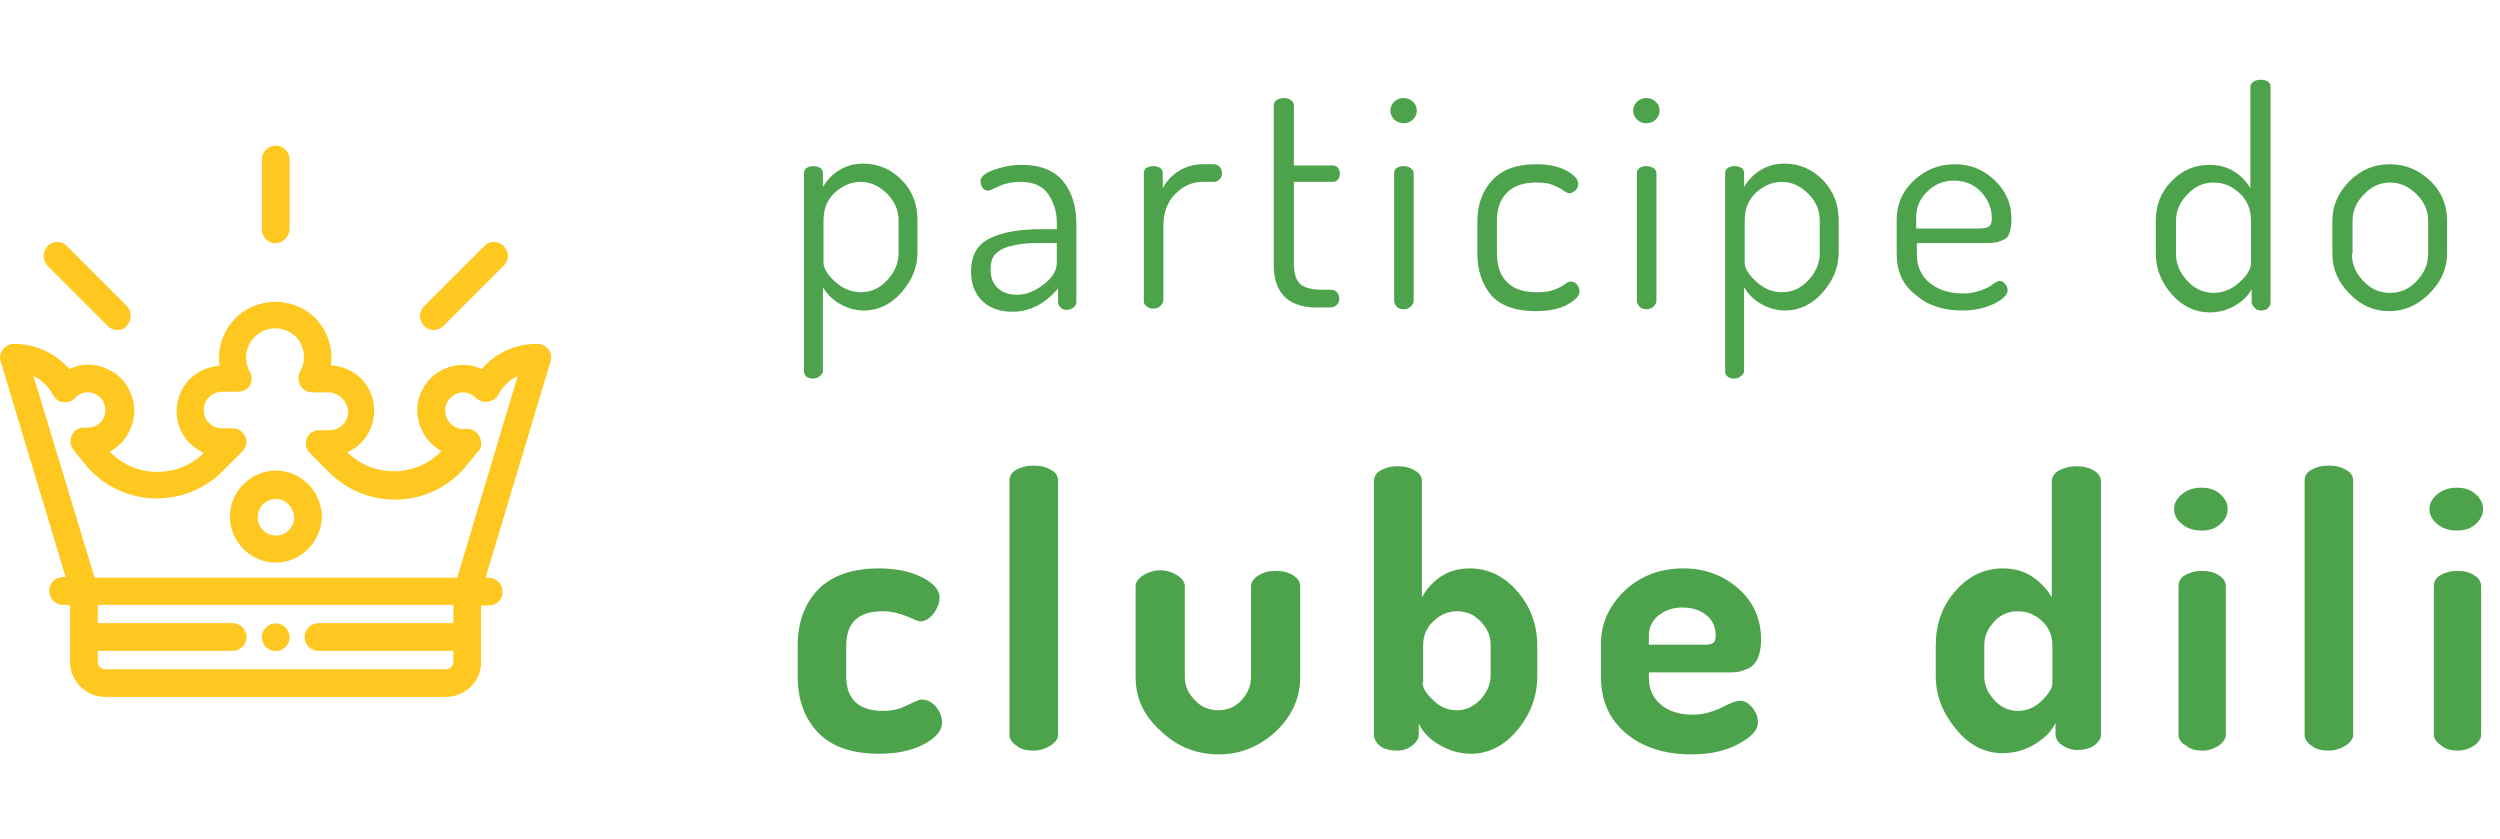 <?xml version="1.0" encoding="utf-8"?>
<!-- Generator: Adobe Illustrator 21.1.0, SVG Export Plug-In . SVG Version: 6.00 Build 0)  -->
<svg version="1.1" id="Camada_1" xmlns="http://www.w3.org/2000/svg" xmlns:xlink="http://www.w3.org/1999/xlink" x="0px" y="0px"
	 viewBox="0 0 396.5 133" style="enable-background:new 0 0 396.5 133;" xml:space="preserve">
<style type="text/css">
	.st0{fill:#FFC821;}
	.st1{enable-background:new    ;}
	.st2{fill:#4DA34B;}
</style>
<g id="Grupo_195" transform="translate(-1227.49 -2074.753)">
	<g id="crown" transform="translate(1228 2098.341)">
		<g id="Grupo_132" transform="translate(41.519 75.78)">
			<g id="Grupo_131">
				<g id="Caminho_317">
					<path class="st0" d="M1.7,0C0.8,0,0,0.8,0,1.7c0,0.9,0.8,1.7,1.7,1.7c0.9,0,1.7-0.8,1.7-1.7l0,0C3.4,0.8,2.6,0,1.7,0z"/>
					<path class="st0" d="M1.7,3.9c-1.2,0-2.2-1-2.2-2.2c0-1.2,1-2.2,2.2-2.2s2.2,1,2.2,2.2C3.9,2.9,2.9,3.9,1.7,3.9z M1.7,0.5
						C1,0.5,0.5,1,0.5,1.7S1,2.9,1.7,2.9s1.2-0.5,1.2-1.2S2.3,0.5,1.7,0.5z"/>
				</g>
			</g>
		</g>
		<g id="Grupo_134" transform="translate(41.519)">
			<g id="Grupo_133">
				<g id="Caminho_318">
					<path class="st0" d="M1.7,0C0.8,0,0,0.8,0,1.7c0,0,0,0,0,0v11.1c0,0.9,0.8,1.7,1.7,1.6c0.9,0,1.6-0.7,1.6-1.6V1.7
						C3.4,0.8,2.6,0,1.7,0z"/>
					<path class="st0" d="M1.7,15c-0.6,0-1.1-0.2-1.5-0.6c-0.4-0.4-0.7-0.9-0.7-1.5V1.7c0-1.2,1-2.2,2.2-2.2h0c1.2,0,2.2,1,2.2,2.2
						v11.1C3.8,14,2.9,14.9,1.7,15C1.7,15,1.7,15,1.7,15z M1.7,0.5C1,0.5,0.5,1,0.5,1.7v11.1c0,0.3,0.1,0.6,0.4,0.8
						C1.1,13.9,1.4,14,1.7,14c0.6,0,1.1-0.5,1.2-1.2V1.7C2.9,1,2.3,0.5,1.7,0.5z"/>
				</g>
			</g>
		</g>
		<g id="Grupo_136" transform="translate(6.92 15.358)">
			<g id="Grupo_135">
				<g id="Caminho_319">
					<path class="st0" d="M12.4,10L2.9,0.5c-0.7-0.7-1.7-0.6-2.4,0c-0.6,0.7-0.6,1.7,0,2.4l9.5,9.5c0.7,0.7,1.7,0.6,2.4,0
						C13.1,11.7,13.1,10.7,12.4,10z"/>
					<path class="st0" d="M11.2,13.4c-0.6,0-1.1-0.2-1.5-0.6L0.1,3.2c-0.8-0.9-0.8-2.2,0-3.1c0.8-0.9,2.2-0.9,3.1,0l9.5,9.5
						c0.8,0.9,0.8,2.2,0,3.1C12.3,13.2,11.8,13.4,11.2,13.4z M1.7,0.5c-0.3,0-0.6,0.1-0.9,0.4c-0.5,0.5-0.5,1.2,0,1.7l9.5,9.5
						c0.2,0.2,0.6,0.3,0.8,0.3c0.3,0,0.6-0.1,0.8-0.4c0.5-0.5,0.5-1.2,0-1.7L2.5,0.8C2.3,0.6,2,0.5,1.7,0.5z"/>
				</g>
			</g>
		</g>
		<g id="Grupo_138" transform="translate(66.58 15.348)">
			<g id="Grupo_137">
				<g id="Caminho_320">
					<path class="st0" d="M12.4,0.5c-0.7-0.7-1.7-0.7-2.4,0L0.5,10c-0.7,0.7-0.6,1.7,0,2.4c0.7,0.6,1.7,0.6,2.4,0l9.5-9.5
						C13.1,2.2,13.1,1.2,12.4,0.5z"/>
					<path class="st0" d="M1.7,13.4c-0.5,0-1.1-0.2-1.5-0.6c-0.4-0.4-0.7-1-0.7-1.5c0-0.6,0.2-1.1,0.6-1.6l9.6-9.6
						c0.9-0.9,2.2-0.9,3.1,0c0.9,0.9,0.9,2.2,0,3.1l-9.5,9.5C2.8,13.2,2.3,13.4,1.7,13.4z M11.2,0.5c-0.3,0-0.6,0.1-0.8,0.3
						l-9.5,9.5c-0.2,0.2-0.3,0.5-0.3,0.8c0,0.3,0.1,0.6,0.4,0.8c0.5,0.5,1.2,0.5,1.7,0l9.5-9.5c0.5-0.5,0.5-1.2,0-1.7
						C11.8,0.6,11.5,0.5,11.2,0.5z"/>
				</g>
			</g>
		</g>
		<g id="Grupo_140" transform="translate(0 24.642)">
			<g id="Grupo_139">
				<g id="Caminho_321">
					<path class="st0" d="M86.1,7.4c-0.3-0.4-0.8-0.7-1.4-0.7c-3.4,0-6.5,1.5-8.6,4.2c-3.3-1.7-7.4-0.5-9.1,2.8
						c-1.7,3.3-0.5,7.4,2.8,9.1c0.2,0.1,0.4,0.2,0.6,0.3L70,23.5c-4.1,4.4-11,4.7-15.4,0.7l-0.8-0.8c3.6-1.1,5.5-4.9,4.4-8.5
						c-0.9-2.8-3.5-4.7-6.4-4.7h-0.2c0.2-1.2,0.2-2.5-0.1-3.7c-1.1-4.5-5.7-7.3-10.2-6.2c-4.4,1.1-7.2,5.4-6.3,9.9h-0.2
						c-3.7,0-6.8,3-6.8,6.7c0,2.9,1.9,5.5,4.7,6.4l-0.8,0.8c-4.5,4.1-11.4,3.8-15.4-0.7l-0.3-0.4c3.4-1.4,5.1-5.4,3.6-8.8
						c-1.4-3.4-5.4-5.1-8.8-3.6c-0.2,0.1-0.4,0.2-0.6,0.3C8.2,8.3,5,6.7,1.7,6.8C0.8,6.8,0,7.5,0,8.4c0,0.2,0,0.3,0.1,0.5l10.5,35
						H9.5c-0.9,0-1.7,0.7-1.7,1.6s0.7,1.7,1.6,1.7c0,0,0.1,0,0.1,0h1.7v9.5c0,2.8,2.3,5.1,5.1,5.1h54c2.8,0,5.1-2.3,5.1-5.1v-9.5H77
						c0.9,0,1.7-0.7,1.7-1.6c0-0.9-0.7-1.7-1.6-1.7c0,0-0.1,0-0.1,0h-1.1l10.5-35C86.5,8.4,86.4,7.9,86.1,7.4z M71.9,51.1H50
						c-0.9,0-1.7,0.8-1.7,1.7s0.8,1.7,1.7,1.7h21.9v2.2c0,0.9-0.8,1.7-1.7,1.7h-54c-0.9,0-1.7-0.8-1.7-1.7v-2.2h21.9
						c0.9,0,1.7-0.8,1.7-1.7s-0.8-1.7-1.7-1.7H14.5v-3.9h57.4V51.1z M72.3,43.9H14.1l-10-33.4c1.9,0.6,3.4,1.9,4.4,3.6
						c0.4,0.8,1.5,1.1,2.3,0.7c0.1-0.1,0.3-0.2,0.4-0.3c0.6-0.6,1.5-1,2.4-1c1.9,0,3.4,1.5,3.4,3.4c0,1.9-1.5,3.4-3.4,3.4
						c-0.1,0-0.3,0-0.4,0c-0.9-0.1-1.8,0.6-1.9,1.5c-0.1,0.5,0.1,0.9,0.4,1.3l2.2,2.6c5.3,5.9,14.3,6.4,20.2,1.1
						c0.1-0.1,0.1-0.1,0.2-0.2l3.4-3.4c0.7-0.7,0.7-1.7,0-2.4c-0.3-0.3-0.7-0.5-1.2-0.5h-1.7c-1.9,0-3.4-1.5-3.4-3.4
						s1.5-3.4,3.4-3.4h2.6c0.9,0,1.7-0.8,1.7-1.7c0-0.3-0.1-0.6-0.2-0.8c-1.4-2.4-0.6-5.5,1.8-6.9c2.4-1.4,5.5-0.6,6.9,1.8
						c0.9,1.6,0.9,3.5,0,5.1c-0.5,0.8-0.2,1.8,0.6,2.3c0.3,0.1,0.5,0.2,0.8,0.2h2.6c1.9,0,3.4,1.5,3.4,3.4s-1.5,3.4-3.4,3.4l0,0H50
						c-0.9,0-1.7,0.8-1.7,1.7c0,0.4,0.2,0.9,0.5,1.2l3.4,3.4c5.8,5.4,14.9,5.1,20.2-0.7c0.1-0.1,0.1-0.1,0.2-0.2l2.2-2.6
						c0.6-0.7,0.5-1.8-0.2-2.4c-0.4-0.3-0.8-0.4-1.3-0.4c-0.1,0-0.3,0-0.4,0c-1.9,0-3.4-1.5-3.4-3.4s1.5-3.4,3.4-3.4
						c0.9,0,1.8,0.4,2.4,1c0.7,0.7,1.7,0.7,2.4,0c0.1-0.1,0.2-0.2,0.3-0.4c0.9-1.7,2.5-3,4.4-3.6L72.3,43.9z"/>
					<path class="st0" d="M70.2,62.3h-54c-3.1,0-5.6-2.5-5.6-5.6v-9H9.5c-0.7,0-1.2-0.3-1.6-0.7c-0.4-0.4-0.6-1-0.6-1.6
						c0-1.2,1-2.1,2.2-2.1h0.4L-0.4,9.1c-0.1-0.2-0.1-0.4-0.1-0.6c0-1.2,1-2.2,2.2-2.2c0,0,0,0,0,0c3.4,0,6.6,1.5,8.8,4
						c0.1,0,0.1-0.1,0.2-0.1c1.8-0.8,3.8-0.8,5.6,0c1.8,0.7,3.2,2.1,3.9,3.9c0.8,1.8,0.8,3.8,0,5.6c-0.6,1.6-1.8,2.9-3.3,3.7
						c3.9,4.1,10.4,4.3,14.6,0.5l0.3-0.3c-2.6-1.2-4.3-3.7-4.3-6.6c0-3.9,3-7,6.8-7.2c-0.6-4.5,2.2-8.8,6.7-9.9
						c2.3-0.6,4.7-0.2,6.8,1c2,1.2,3.5,3.2,4,5.5c0.3,1.1,0.3,2.2,0.2,3.3c3,0.2,5.6,2.1,6.5,5c1.1,3.6-0.6,7.3-3.9,8.8l0.3,0.3
						c4.2,3.8,10.7,3.6,14.6-0.5c-1.7-0.9-2.9-2.4-3.5-4.3c-0.6-1.9-0.4-3.8,0.5-5.5c1.8-3.4,6-4.8,9.4-3.2c2.2-2.6,5.4-4,8.8-4
						c0,0,0,0,0,0c0.7,0,1.3,0.3,1.8,0.9c0.4,0.6,0.5,1.3,0.3,1.9L76.5,43.4H77c0.7,0,1.2,0.3,1.6,0.7c0.4,0.4,0.6,1,0.6,1.6
						c0,1.2-1,2.1-2.2,2.1h-1.2v9C75.8,59.8,73.3,62.3,70.2,62.3z M11.1,46.8h0.5v10c0,2.5,2.1,4.6,4.6,4.6h54c2.5,0,4.6-2,4.6-4.6
						v-10H77c0.6,0,1.2-0.5,1.2-1.2c0-0.3-0.1-0.6-0.3-0.8c-0.2-0.2-0.5-0.4-0.8-0.4h-1.8L85.9,8.8c0.1-0.4,0-0.8-0.2-1.1l0,0
						c-0.2-0.3-0.6-0.5-1-0.5c0,0,0,0,0,0c-3.2,0-6.2,1.4-8.3,4l-0.3,0.3l-0.4-0.2c-3-1.6-6.8-0.5-8.5,2.6c-0.8,1.5-0.9,3.2-0.5,4.8
						c0.5,1.6,1.6,2.9,3,3.7c0.2,0.1,0.3,0.2,0.5,0.2l0.6,0.3l-0.7,0.9c-4.3,4.6-11.5,4.9-16.2,0.7l-1.4-1.4l0.8-0.3
						c3.3-1.1,5.1-4.6,4-7.9c-0.8-2.6-3.2-4.3-6-4.3h-0.8L51,10c0.2-1.2,0.2-2.3-0.1-3.5c-0.5-2.1-1.8-3.8-3.6-4.9
						c-1.8-1.1-3.9-1.4-6-0.9c-4.2,1-6.8,5.1-5.9,9.3l0.1,0.6h-0.8c0,0,0,0,0,0c-3.4,0-6.2,2.8-6.3,6.2c0,2.7,1.7,5.1,4.3,6l0.8,0.3
						l-1.4,1.4c-4.7,4.3-11.9,3.9-16.2-0.7l-0.8-0.9l0.6-0.3c1.5-0.6,2.7-1.9,3.4-3.4c0.6-1.5,0.6-3.2,0-4.8
						c-0.6-1.5-1.9-2.7-3.4-3.4c-1.5-0.6-3.2-0.6-4.8,0c-0.2,0.1-0.3,0.2-0.5,0.2l-0.4,0.2l-0.3-0.3c-2-2.5-5-4-8.2-4c0,0,0,0,0,0
						C1,7.3,0.5,7.8,0.5,8.4c0,0.1,0,0.2,0.1,0.3l10.7,35.6H9.5c-0.7,0-1.2,0.5-1.2,1.2c0,0.3,0.1,0.6,0.3,0.8
						c0.2,0.2,0.5,0.4,0.8,0.4H11.1z M70.2,58.9h-54c-1.2,0-2.2-1-2.2-2.2V54h22.4c0.7,0,1.2-0.5,1.2-1.2s-0.5-1.2-1.2-1.2H14v-4.9
						h58.4v4.9H50c-0.7,0-1.2,0.5-1.2,1.2S49.3,54,50,54h22.4v2.7C72.4,57.9,71.4,58.9,70.2,58.9z M15,55v1.7c0,0.7,0.5,1.2,1.2,1.2
						h54c0.7,0,1.2-0.5,1.2-1.2V55H50c-1.2,0-2.2-1-2.2-2.2c0-1.2,1-2.2,2.2-2.2h21.4v-2.9H15v2.9h21.4c1.2,0,2.2,1,2.2,2.2
						c0,1.2-1,2.2-2.2,2.2H15z M72.7,44.4h-59L3.3,9.7L4.2,10c2,0.6,3.6,2,4.6,3.9c0.2,0.3,0.4,0.5,0.7,0.6c0.3,0.1,0.6,0.1,0.9-0.1
						c0.1-0.1,0.2-0.1,0.3-0.2c0.7-0.7,1.7-1.1,2.7-1.1c0,0,0,0,0,0c1,0,2,0.4,2.7,1.1c0.7,0.7,1.1,1.7,1.1,2.7s-0.4,2-1.1,2.7
						c-0.7,0.7-1.7,1.1-2.7,1.1c-0.2,0-0.3,0-0.4,0c-0.7-0.1-1.2,0.4-1.3,1c0,0.3,0.1,0.6,0.3,0.9l2.2,2.6c5.1,5.7,13.8,6.1,19.5,1
						l0.2-0.2l3.4-3.4c0.5-0.5,0.5-1.2,0-1.7c-0.2-0.2-0.5-0.3-0.8-0.3h-1.7c-2.1,0-3.9-1.7-3.9-3.9c0-2.1,1.7-3.9,3.9-3.9h2.6
						c0.3,0,0.6-0.1,0.8-0.3c0.2-0.2,0.3-0.5,0.3-0.8c0-0.2-0.1-0.4-0.2-0.6c-1.5-2.7-0.6-6.1,2-7.6c1.3-0.7,2.8-0.9,4.2-0.6
						c1.4,0.4,2.6,1.3,3.4,2.6c1,1.7,1,3.9,0,5.6c-0.3,0.6-0.1,1.3,0.4,1.6c0.2,0.1,0.4,0.2,0.6,0.2h2.6c2.1,0,3.9,1.7,3.9,3.9
						c0,2.1-1.7,3.9-3.9,3.9H50c-0.3,0-0.6,0.1-0.8,0.3c-0.2,0.2-0.3,0.5-0.3,0.8c0,0.3,0.1,0.6,0.3,0.8l3.4,3.4
						c2.7,2.5,6.2,3.8,9.9,3.7c3.7-0.1,7.1-1.7,9.6-4.4l0.2-0.2l2.2-2.6c0.2-0.2,0.3-0.6,0.3-0.9c0-0.3-0.2-0.6-0.4-0.8
						c-0.2-0.2-0.6-0.3-0.9-0.3c-0.1,0-0.3,0-0.4,0c-2.1,0-3.9-1.7-3.9-3.9c0-2.1,1.7-3.9,3.9-3.9c1.1,0,2,0.4,2.8,1.1
						c0.2,0.2,0.5,0.3,0.8,0.4c0,0,0,0,0,0c0.3,0,0.6-0.1,0.8-0.3c0.1-0.1,0.2-0.2,0.2-0.3c1-1.8,2.7-3.2,4.6-3.9l0.9-0.3L72.7,44.4
						z M14.5,43.4H72l9.6-32c-1.3,0.6-2.4,1.7-3.1,3c-0.1,0.2-0.2,0.4-0.4,0.5c-0.4,0.4-1,0.6-1.6,0.6c-0.6,0-1.1-0.2-1.5-0.6
						c-0.5-0.5-1.3-0.9-2-0.9c0,0,0,0,0,0c-1.6,0-2.9,1.3-2.9,2.9c0,1.7,1.5,3.1,3.2,2.9c0.6-0.1,1.2,0.1,1.7,0.5
						c0.4,0.4,0.7,0.9,0.8,1.5c0.1,0.6-0.1,1.2-0.5,1.6l-2.4,2.9c-2.7,2.9-6.4,4.6-10.3,4.7c-4,0.1-7.7-1.3-10.6-4l-3.4-3.4
						c-0.4-0.4-0.6-1-0.6-1.5c0-0.6,0.2-1.1,0.6-1.5c0.4-0.4,1-0.6,1.5-0.6h1.7c1.6,0,2.9-1.3,2.9-2.9S53.2,14,51.6,14h-2.6
						c-0.4,0-0.8-0.1-1.1-0.3c-1-0.6-1.4-1.9-0.8-3c0.8-1.4,0.8-3.2,0-4.6c-0.6-1.1-1.6-1.8-2.8-2.1c-1.2-0.3-2.4-0.2-3.5,0.5
						c-2.2,1.3-2.9,4.1-1.7,6.2c0.2,0.3,0.3,0.7,0.3,1.1c0,0.6-0.2,1.1-0.6,1.5c-0.4,0.4-1,0.6-1.5,0.6h-2.6c-1.6,0-2.9,1.3-2.9,2.9
						s1.3,2.9,2.9,2.9h1.7c0.6,0,1.1,0.2,1.5,0.6c0.9,0.9,0.9,2.2,0,3.1l-3.6,3.6c-6.1,5.5-15.5,5-20.9-1.1l-2.2-2.7
						c-0.4-0.5-0.6-1.1-0.5-1.7c0.1-1.2,1.2-2.1,2.4-1.9c0.1,0,0.2,0,0.3,0c0.8,0,1.5-0.3,2-0.8c0.5-0.5,0.8-1.3,0.8-2
						s-0.3-1.5-0.8-2c-0.5-0.5-1.3-0.8-2-0.8c0,0,0,0,0,0c-0.8,0-1.5,0.3-2,0.9c-0.2,0.2-0.3,0.3-0.5,0.4c-0.5,0.3-1.1,0.3-1.7,0.2
						c-0.6-0.2-1-0.5-1.3-1.1c-0.7-1.3-1.8-2.4-3.1-3L14.5,43.4z"/>
				</g>
			</g>
		</g>
		<g id="Grupo_142" transform="translate(36.455 51.645)">
			<g id="Grupo_141">
				<g id="Caminho_322">
					<path class="st0" d="M6.8,0C3,0,0,3,0,6.8s3,6.8,6.8,6.8c3.7,0,6.8-3,6.8-6.8C13.5,3,10.5,0,6.8,0z M6.8,10.1
						c-1.9,0-3.4-1.5-3.4-3.4s1.5-3.4,3.4-3.4s3.4,1.5,3.4,3.4C10.1,8.6,8.6,10.1,6.8,10.1z"/>
					<path class="st0" d="M6.8,14c-4,0-7.3-3.3-7.3-7.3s3.3-7.3,7.3-7.3h0c4,0,7.2,3.3,7.3,7.3C14,10.7,10.7,14,6.8,14z M6.8,0.5
						c-3.4,0-6.3,2.8-6.3,6.3c0,3.4,2.8,6.3,6.3,6.3S13,10.2,13,6.8C13,3.3,10.2,0.5,6.8,0.5L6.8,0.5z M6.8,10.6L6.8,10.6
						c-2.1,0-3.9-1.7-3.9-3.9s1.7-3.9,3.9-3.9s3.9,1.7,3.9,3.9C10.6,8.9,8.9,10.6,6.8,10.6z M6.8,3.9c-1.6,0-2.9,1.3-2.9,2.9
						s1.3,2.9,2.9,2.9c1.6,0,2.9-1.3,2.9-2.9C9.6,5.2,8.3,3.9,6.8,3.9z"/>
				</g>
			</g>
		</g>
	</g>
	<g class="st1">
		<path class="st2" d="M1355,2133.7v-31.5c0-0.3,0.1-0.6,0.4-0.8c0.3-0.2,0.7-0.3,1.1-0.3c0.4,0,0.8,0.1,1.1,0.3s0.4,0.5,0.4,0.8
			v2.2c0.6-1,1.4-1.9,2.5-2.6c1.1-0.7,2.4-1.1,3.9-1.1c2.4,0,4.4,0.9,6.1,2.6s2.5,3.9,2.5,6.3v5.2c0,2.4-0.9,4.5-2.6,6.4
			s-3.7,2.8-5.9,2.8c-1.4,0-2.7-0.4-3.9-1.1c-1.2-0.7-2-1.6-2.6-2.6v13.3c0,0.3-0.2,0.6-0.5,0.8c-0.3,0.3-0.7,0.4-1.1,0.4
			c-0.4,0-0.8-0.1-1.1-0.4C1355.2,2134.2,1355,2134,1355,2133.7z M1358.1,2116.4c0,0.9,0.6,1.9,1.8,3c1.2,1.1,2.6,1.7,4.1,1.7
			c1.6,0,3-0.6,4.2-1.9c1.2-1.3,1.8-2.7,1.8-4.3v-5.2c0-1.6-0.6-3-1.8-4.2s-2.6-1.9-4.2-1.9c-1.5,0-2.9,0.6-4.1,1.7
			c-1.2,1.1-1.8,2.6-1.8,4.4V2116.4z"/>
		<path class="st2" d="M1381.5,2117.8c0-2.5,1-4.3,2.9-5.2c1.9-1,4.7-1.5,8.3-1.5h2.4v-1.1c0-1.7-0.5-3.2-1.4-4.5
			c-0.9-1.3-2.4-1.9-4.3-1.9c-1.3,0-2.4,0.2-3.5,0.7c-1,0.5-1.6,0.7-1.7,0.7c-0.4,0-0.7-0.2-0.9-0.5s-0.3-0.7-0.3-1.1
			c0-0.6,0.7-1.2,2.1-1.7c1.4-0.5,2.8-0.8,4.4-0.8c3,0,5.2,0.9,6.6,2.6c1.4,1.7,2.1,4,2.1,6.6v12.5c0,0.4-0.1,0.6-0.4,0.9
			c-0.3,0.2-0.7,0.4-1.1,0.4c-0.4,0-0.8-0.1-1-0.4c-0.3-0.2-0.4-0.5-0.4-0.9v-2.1c-2.1,2.5-4.6,3.7-7.2,3.7c-1.9,0-3.5-0.5-4.7-1.6
			C1382.1,2121.4,1381.5,2119.8,1381.5,2117.8z M1384.6,2117.5c0,1.3,0.4,2.3,1.2,3c0.8,0.7,1.8,1,3,1c1.5,0,2.9-0.6,4.3-1.7
			c1.4-1.1,2-2.2,2-3.4v-3.1h-2c-1.3,0-2.4,0-3.2,0.1c-0.9,0.1-1.8,0.3-2.6,0.5c-0.9,0.3-1.5,0.7-2,1.2S1384.6,2116.6,1384.6,2117.5
			z"/>
		<path class="st2" d="M1408.9,2122.5v-20.3c0-0.3,0.1-0.6,0.4-0.8c0.3-0.2,0.7-0.3,1.1-0.3c0.4,0,0.8,0.1,1.1,0.3
			c0.3,0.2,0.4,0.5,0.4,0.8v2.4c0.6-1.1,1.4-2,2.5-2.7s2.4-1.1,3.9-1.1h1.7c0.3,0,0.6,0.1,0.9,0.4c0.3,0.3,0.4,0.6,0.4,1
			c0,0.4-0.1,0.7-0.4,1c-0.3,0.3-0.5,0.4-0.9,0.4h-1.7c-1.7,0-3.1,0.6-4.4,1.9c-1.3,1.3-1.9,3-1.9,5.1v11.8c0,0.3-0.2,0.6-0.5,0.9
			c-0.3,0.3-0.7,0.4-1.1,0.4c-0.4,0-0.8-0.1-1.1-0.4C1409,2123.1,1408.9,2122.8,1408.9,2122.5z"/>
		<path class="st2" d="M1429.5,2116.7v-25.3c0-0.3,0.2-0.6,0.5-0.8c0.3-0.2,0.7-0.3,1.1-0.3c0.4,0,0.8,0.1,1.1,0.3
			c0.3,0.2,0.5,0.5,0.5,0.8v9.6h6.2c0.3,0,0.6,0.1,0.8,0.4s0.3,0.6,0.3,0.9s-0.1,0.7-0.3,0.9c-0.2,0.3-0.5,0.4-0.8,0.4h-6.2v12.9
			c0,1.6,0.3,2.6,1,3.3c0.7,0.6,1.8,0.9,3.5,0.9h1.3c0.4,0,0.8,0.1,1,0.4c0.3,0.3,0.4,0.6,0.4,1s-0.1,0.7-0.4,1
			c-0.3,0.3-0.6,0.4-1,0.4h-1.3C1432,2123.8,1429.5,2121.4,1429.5,2116.7z"/>
		<path class="st2" d="M1448.6,2093.7c-0.4-0.4-0.6-0.9-0.6-1.4c0-0.5,0.2-1,0.6-1.4c0.4-0.4,0.9-0.6,1.5-0.6c0.6,0,1.1,0.2,1.5,0.6
			c0.4,0.4,0.6,0.8,0.6,1.4c0,0.5-0.2,1-0.6,1.4c-0.4,0.4-0.9,0.6-1.5,0.6C1449.6,2094.3,1449,2094.1,1448.6,2093.7z M1448.6,2122.5
			v-20.3c0-0.3,0.1-0.6,0.4-0.8c0.3-0.2,0.7-0.3,1.1-0.3c0.4,0,0.8,0.1,1.1,0.3c0.3,0.2,0.5,0.5,0.5,0.8v20.3c0,0.3-0.2,0.6-0.5,0.9
			c-0.3,0.3-0.7,0.4-1.1,0.4c-0.4,0-0.8-0.1-1.1-0.4C1448.8,2123.1,1448.6,2122.8,1448.6,2122.5z"/>
		<path class="st2" d="M1461.8,2115v-5.1c0-2.7,0.8-4.9,2.4-6.6c1.6-1.7,3.9-2.5,6.9-2.5c1.9,0,3.5,0.3,4.8,1
			c1.3,0.7,1.9,1.4,1.9,2.1c0,0.4-0.1,0.7-0.4,1s-0.6,0.5-1,0.5c-0.2,0-0.5-0.1-0.9-0.4s-1-0.6-1.7-0.9c-0.7-0.3-1.6-0.4-2.6-0.4
			c-2,0-3.6,0.5-4.7,1.6c-1.1,1.1-1.6,2.6-1.6,4.5v5.1c0,2,0.5,3.5,1.6,4.6c1.1,1.1,2.6,1.6,4.7,1.6c1.1,0,2-0.1,2.8-0.4
			c0.8-0.3,1.3-0.6,1.7-0.9c0.4-0.3,0.7-0.4,0.9-0.4c0.4,0,0.8,0.2,1,0.5c0.3,0.3,0.4,0.7,0.4,1.1c0,0.7-0.7,1.4-2,2.1
			c-1.3,0.7-3,1-5,1c-3.1,0-5.4-0.8-7-2.5C1462.6,2119.9,1461.8,2117.7,1461.8,2115z"/>
		<path class="st2" d="M1487.1,2093.7c-0.4-0.4-0.6-0.9-0.6-1.4c0-0.5,0.2-1,0.6-1.4s0.9-0.6,1.5-0.6c0.6,0,1.1,0.2,1.5,0.6
			s0.6,0.8,0.6,1.4c0,0.5-0.2,1-0.6,1.4c-0.4,0.4-0.9,0.6-1.5,0.6C1488,2094.3,1487.5,2094.1,1487.1,2093.7z M1487.1,2122.5v-20.3
			c0-0.3,0.1-0.6,0.4-0.8c0.3-0.2,0.7-0.3,1.1-0.3s0.8,0.1,1.1,0.3c0.3,0.2,0.5,0.5,0.5,0.8v20.3c0,0.3-0.2,0.6-0.5,0.9
			c-0.3,0.3-0.7,0.4-1.1,0.4s-0.8-0.1-1.1-0.4C1487.3,2123.1,1487.1,2122.8,1487.1,2122.5z"/>
		<path class="st2" d="M1501.1,2133.7v-31.5c0-0.3,0.1-0.6,0.4-0.8c0.3-0.2,0.7-0.3,1.1-0.3c0.4,0,0.8,0.1,1.1,0.3
			c0.3,0.2,0.4,0.5,0.4,0.8v2.2c0.6-1,1.4-1.9,2.5-2.6c1.1-0.7,2.4-1.1,3.9-1.1c2.4,0,4.4,0.9,6.1,2.6c1.7,1.8,2.5,3.9,2.5,6.3v5.2
			c0,2.4-0.9,4.5-2.6,6.4s-3.7,2.8-5.9,2.8c-1.4,0-2.7-0.4-3.9-1.1c-1.2-0.7-2-1.6-2.6-2.6v13.3c0,0.3-0.2,0.6-0.5,0.8
			c-0.3,0.3-0.7,0.4-1.1,0.4c-0.4,0-0.8-0.1-1.1-0.4C1501.2,2134.2,1501.1,2134,1501.1,2133.7z M1504.2,2116.4c0,0.9,0.6,1.9,1.8,3
			c1.2,1.1,2.6,1.7,4.1,1.7c1.6,0,3-0.6,4.2-1.9c1.2-1.3,1.8-2.7,1.8-4.3v-5.2c0-1.6-0.6-3-1.8-4.2c-1.2-1.2-2.6-1.9-4.2-1.9
			c-1.5,0-2.9,0.6-4.1,1.7s-1.8,2.6-1.8,4.4V2116.4z"/>
		<path class="st2" d="M1528.3,2115v-5.4c0-2.4,0.9-4.5,2.7-6.2c1.8-1.7,4-2.6,6.5-2.6c2.4,0,4.5,0.8,6.3,2.5
			c1.8,1.7,2.7,3.7,2.7,6.2c0,0.9-0.1,1.6-0.3,2.2s-0.5,0.9-1,1.1c-0.5,0.2-0.9,0.4-1.3,0.4c-0.4,0.1-0.9,0.1-1.6,0.1h-10.8v1.8
			c0,1.9,0.7,3.4,2,4.5c1.4,1.1,3.1,1.7,5.3,1.7c1.1,0,2-0.2,2.9-0.5c0.8-0.3,1.4-0.6,1.9-1c0.4-0.3,0.8-0.5,1-0.5
			c0.4,0,0.7,0.2,0.9,0.5c0.3,0.3,0.4,0.7,0.4,1c0,0.7-0.7,1.4-2.1,2.1s-3.1,1.1-5.1,1.1c-3,0-5.5-0.8-7.4-2.5
			C1529.2,2119.9,1528.3,2117.7,1528.3,2115z M1531.4,2111h9.6c1,0,1.6-0.1,1.9-0.3c0.3-0.2,0.5-0.6,0.5-1.3c0-1.6-0.6-3-1.7-4.2
			c-1.1-1.2-2.6-1.8-4.3-1.8c-1.7,0-3.1,0.6-4.2,1.7c-1.2,1.1-1.8,2.5-1.8,4.1V2111z"/>
		<path class="st2" d="M1569.4,2115v-5.2c0-2.5,0.8-4.6,2.5-6.3c1.7-1.8,3.7-2.6,6.1-2.6c1.5,0,2.8,0.4,3.9,1.1
			c1.1,0.7,1.9,1.6,2.5,2.6v-16.1c0-0.3,0.2-0.6,0.5-0.8c0.3-0.2,0.7-0.3,1.2-0.3c0.4,0,0.8,0.1,1.1,0.3s0.4,0.5,0.4,0.8v34.2
			c0,0.3-0.1,0.6-0.4,0.9c-0.3,0.3-0.6,0.4-1.1,0.4c-0.4,0-0.7-0.1-1-0.4c-0.3-0.3-0.5-0.6-0.5-0.9v-2.1c-0.5,1-1.4,1.9-2.6,2.6
			c-1.2,0.7-2.5,1.1-4,1.1c-2.3,0-4.3-0.9-6-2.8S1569.4,2117.4,1569.4,2115z M1572.6,2115c0,1.6,0.6,3,1.8,4.3
			c1.2,1.3,2.6,1.9,4.2,1.9c1.5,0,2.9-0.6,4.1-1.7c1.2-1.1,1.8-2.1,1.8-3v-6.7c0-1.8-0.6-3.3-1.8-4.4s-2.5-1.7-4.1-1.7
			c-1.6,0-3,0.6-4.2,1.9c-1.2,1.2-1.8,2.6-1.8,4.2V2115z"/>
		<path class="st2" d="M1597.4,2115v-5.2c0-2.4,0.9-4.5,2.7-6.3c1.8-1.8,3.9-2.7,6.4-2.7c2.5,0,4.6,0.9,6.4,2.6s2.7,3.9,2.7,6.3v5.2
			c0,2.4-0.9,4.5-2.8,6.4s-4,2.8-6.4,2.8c-2.4,0-4.5-0.9-6.3-2.8C1598.3,2119.5,1597.4,2117.4,1597.4,2115z M1600.5,2115
			c0,1.6,0.6,3.1,1.8,4.3c1.2,1.3,2.6,1.9,4.2,1.9c1.7,0,3.1-0.6,4.3-1.9s1.8-2.7,1.8-4.3v-5.2c0-1.6-0.6-3-1.8-4.2
			c-1.2-1.2-2.6-1.9-4.2-1.9c-1.6,0-3,0.6-4.2,1.9c-1.2,1.2-1.8,2.6-1.8,4.2V2115z"/>
	</g>
	<g class="st1">
		<path class="st2" d="M1354,2182v-4.8c0-3.7,1.1-6.7,3.2-8.9s5.4-3.4,9.7-3.4c2.7,0,5,0.5,6.8,1.4s2.8,2,2.8,3.2
			c0,0.8-0.3,1.7-0.9,2.5s-1.3,1.3-2.2,1.3c-0.2,0-1-0.3-2.1-0.8c-1.2-0.5-2.5-0.8-3.8-0.8c-3.9,0-5.8,1.8-5.8,5.5v4.8
			c0,3.7,2,5.5,5.9,5.5c1.4,0,2.6-0.3,3.8-0.9c1.2-0.6,1.9-0.9,2.2-0.9c1,0,1.7,0.4,2.4,1.2c0.6,0.8,0.9,1.6,0.9,2.5
			c0,1.2-1,2.4-2.9,3.4c-1.9,1-4.3,1.5-7,1.5c-4.4,0-7.6-1.1-9.8-3.4C1355.1,2188.7,1354,2185.7,1354,2182z"/>
		<path class="st2" d="M1387.6,2191.3V2151c0-0.7,0.3-1.3,1-1.7c0.7-0.4,1.6-0.7,2.8-0.7c1.1,0,2,0.2,2.8,0.7c0.8,0.4,1.1,1,1.1,1.7
			v40.3c0,0.6-0.4,1.2-1.2,1.7c-0.8,0.5-1.7,0.8-2.7,0.8c-1.1,0-2-0.2-2.7-0.8C1387.9,2192.5,1387.6,2191.9,1387.6,2191.3z"/>
		<path class="st2" d="M1407.6,2182.1v-14.4c0-0.6,0.4-1.2,1.2-1.7c0.8-0.5,1.7-0.8,2.7-0.8c1,0,1.9,0.3,2.7,0.8
			c0.8,0.5,1.2,1.1,1.2,1.7v14.4c0,1.4,0.5,2.6,1.6,3.7c1,1.1,2.3,1.6,3.7,1.6s2.7-0.5,3.7-1.6c1-1.1,1.5-2.3,1.5-3.7v-14.4
			c0-0.6,0.4-1.2,1.2-1.7c0.8-0.5,1.7-0.7,2.7-0.7c1.1,0,2,0.2,2.8,0.7c0.7,0.5,1.1,1,1.1,1.7v14.5c0,3.2-1.3,6.1-3.8,8.5
			c-2.6,2.4-5.6,3.7-9.1,3.7c-3.5,0-6.6-1.2-9.2-3.7C1408.8,2188.2,1407.6,2185.4,1407.6,2182.1z"/>
		<path class="st2" d="M1445.4,2191.3v-40.2c0-0.7,0.3-1.3,1-1.7c0.7-0.4,1.6-0.7,2.7-0.7c1.1,0,2.1,0.2,2.8,0.7
			c0.8,0.4,1.1,1,1.1,1.7v18.4c0.7-1.3,1.7-2.4,3-3.3c1.3-0.9,2.9-1.3,4.6-1.3c2.9,0,5.4,1.2,7.5,3.6c2.1,2.4,3.2,5.3,3.2,8.6v4.9
			c0,3.2-1.1,6.1-3.2,8.6s-4.6,3.7-7.3,3.7c-1.8,0-3.5-0.5-5-1.4c-1.6-0.9-2.7-2.1-3.3-3.4v1.8c0,0.6-0.4,1.2-1,1.7
			c-0.7,0.5-1.5,0.8-2.4,0.8c-1.1,0-2-0.2-2.7-0.7C1445.7,2192.5,1445.4,2191.9,1445.4,2191.3z M1453.1,2183c0,0.8,0.5,1.7,1.7,2.8
			c1.1,1.1,2.3,1.6,3.8,1.6c1.4,0,2.6-0.6,3.7-1.7c1-1.1,1.6-2.4,1.6-3.8v-4.9c0-1.4-0.5-2.6-1.6-3.7c-1-1.1-2.3-1.6-3.7-1.6
			c-1.4,0-2.6,0.5-3.7,1.5c-1.1,1-1.7,2.3-1.7,3.9V2183z"/>
		<path class="st2" d="M1481.4,2182v-5.1c0-3.3,1.3-6.1,3.8-8.5c2.6-2.4,5.7-3.5,9.3-3.5c3.4,0,6.3,1.1,8.7,3.2
			c2.4,2.1,3.6,4.9,3.6,8.1c0,1.2-0.2,2.2-0.5,2.9s-0.8,1.3-1.4,1.6c-0.6,0.3-1.2,0.5-1.7,0.6c-0.5,0.1-1.2,0.1-2,0.1h-12.2v0.9
			c0,1.7,0.6,3.1,1.9,4.2c1.3,1.1,3,1.6,5.1,1.6c1.5,0,3-0.4,4.5-1.1c1.5-0.8,2.4-1.1,2.9-1.1c0.8,0,1.5,0.4,2.1,1.2
			c0.6,0.8,0.8,1.5,0.8,2.3c0,1.1-1,2.2-3,3.3c-2,1.1-4.5,1.7-7.5,1.7c-4.3,0-7.8-1.1-10.5-3.4S1481.4,2185.7,1481.4,2182z
			 M1489.1,2177h8.8c0.6,0,1.1-0.1,1.3-0.3c0.3-0.2,0.4-0.6,0.4-1.2c0-1.3-0.5-2.4-1.5-3.2c-1-0.8-2.3-1.2-3.8-1.2
			c-1.4,0-2.6,0.4-3.7,1.2c-1,0.8-1.6,1.9-1.6,3.2V2177z"/>
		<path class="st2" d="M1534.5,2182v-4.9c0-3.3,1-6.2,3.1-8.6c2.1-2.4,4.6-3.6,7.5-3.6c1.8,0,3.3,0.4,4.7,1.3c1.3,0.9,2.4,2,3.1,3.3
			v-18.4c0-0.7,0.4-1.3,1.1-1.7c0.7-0.4,1.7-0.7,2.8-0.7s2,0.2,2.8,0.7c0.7,0.4,1.1,1,1.1,1.7v40.2c0,0.6-0.4,1.2-1.1,1.7
			c-0.7,0.5-1.7,0.7-2.7,0.7c-0.9,0-1.7-0.3-2.4-0.8c-0.7-0.5-1-1.1-1-1.7v-1.8c-0.6,1.3-1.7,2.4-3.3,3.4c-1.5,0.9-3.2,1.4-5.1,1.4
			c-2.8,0-5.2-1.2-7.3-3.7S1534.5,2185.2,1534.5,2182z M1542.2,2182c0,1.4,0.5,2.6,1.6,3.8c1,1.1,2.3,1.7,3.7,1.7
			c1.4,0,2.7-0.5,3.8-1.6c1.1-1.1,1.7-2,1.7-2.8v-6c0-1.6-0.6-2.9-1.7-3.9c-1.1-1-2.3-1.5-3.8-1.5c-1.4,0-2.7,0.5-3.7,1.6
			c-1,1.1-1.6,2.3-1.6,3.7V2182z"/>
		<path class="st2" d="M1572.3,2155.5c0-0.9,0.4-1.7,1.3-2.4c0.8-0.7,1.9-1,3.1-1c1.1,0,2.1,0.3,2.9,1c0.8,0.7,1.2,1.5,1.2,2.4
			c0,0.9-0.4,1.7-1.2,2.4c-0.8,0.7-1.7,1-2.9,1c-1.2,0-2.3-0.3-3.1-1C1572.7,2157.2,1572.3,2156.4,1572.3,2155.5z M1573,2191.3
			v-23.6c0-0.7,0.3-1.3,1-1.7c0.7-0.4,1.6-0.7,2.7-0.7s2,0.2,2.7,0.7c0.7,0.4,1.1,1,1.1,1.7v23.6c0,0.6-0.4,1.2-1.1,1.7
			c-0.8,0.5-1.6,0.8-2.6,0.8c-1,0-1.9-0.2-2.6-0.8C1573.3,2192.5,1573,2191.9,1573,2191.3z"/>
		<path class="st2" d="M1593,2191.3V2151c0-0.7,0.3-1.3,1-1.7c0.7-0.4,1.6-0.7,2.8-0.7c1.1,0,2,0.2,2.8,0.7c0.8,0.4,1.1,1,1.1,1.7
			v40.3c0,0.6-0.4,1.2-1.2,1.7c-0.8,0.5-1.7,0.8-2.7,0.8c-1.1,0-2-0.2-2.7-0.8C1593.3,2192.5,1593,2191.9,1593,2191.3z"/>
		<path class="st2" d="M1612.8,2155.5c0-0.9,0.4-1.7,1.3-2.4c0.8-0.7,1.9-1,3.1-1c1.1,0,2.1,0.3,2.9,1c0.8,0.7,1.2,1.5,1.2,2.4
			c0,0.9-0.4,1.7-1.2,2.4c-0.8,0.7-1.7,1-2.9,1c-1.2,0-2.3-0.3-3.1-1C1613.2,2157.2,1612.8,2156.4,1612.8,2155.5z M1613.5,2191.3
			v-23.6c0-0.7,0.3-1.3,1-1.7c0.7-0.4,1.6-0.7,2.7-0.7c1.1,0,2,0.2,2.7,0.7c0.7,0.4,1.1,1,1.1,1.7v23.6c0,0.6-0.4,1.2-1.1,1.7
			c-0.8,0.5-1.6,0.8-2.6,0.8c-1,0-1.9-0.2-2.6-0.8C1613.9,2192.5,1613.5,2191.9,1613.5,2191.3z"/>
	</g>
</g>
</svg>
